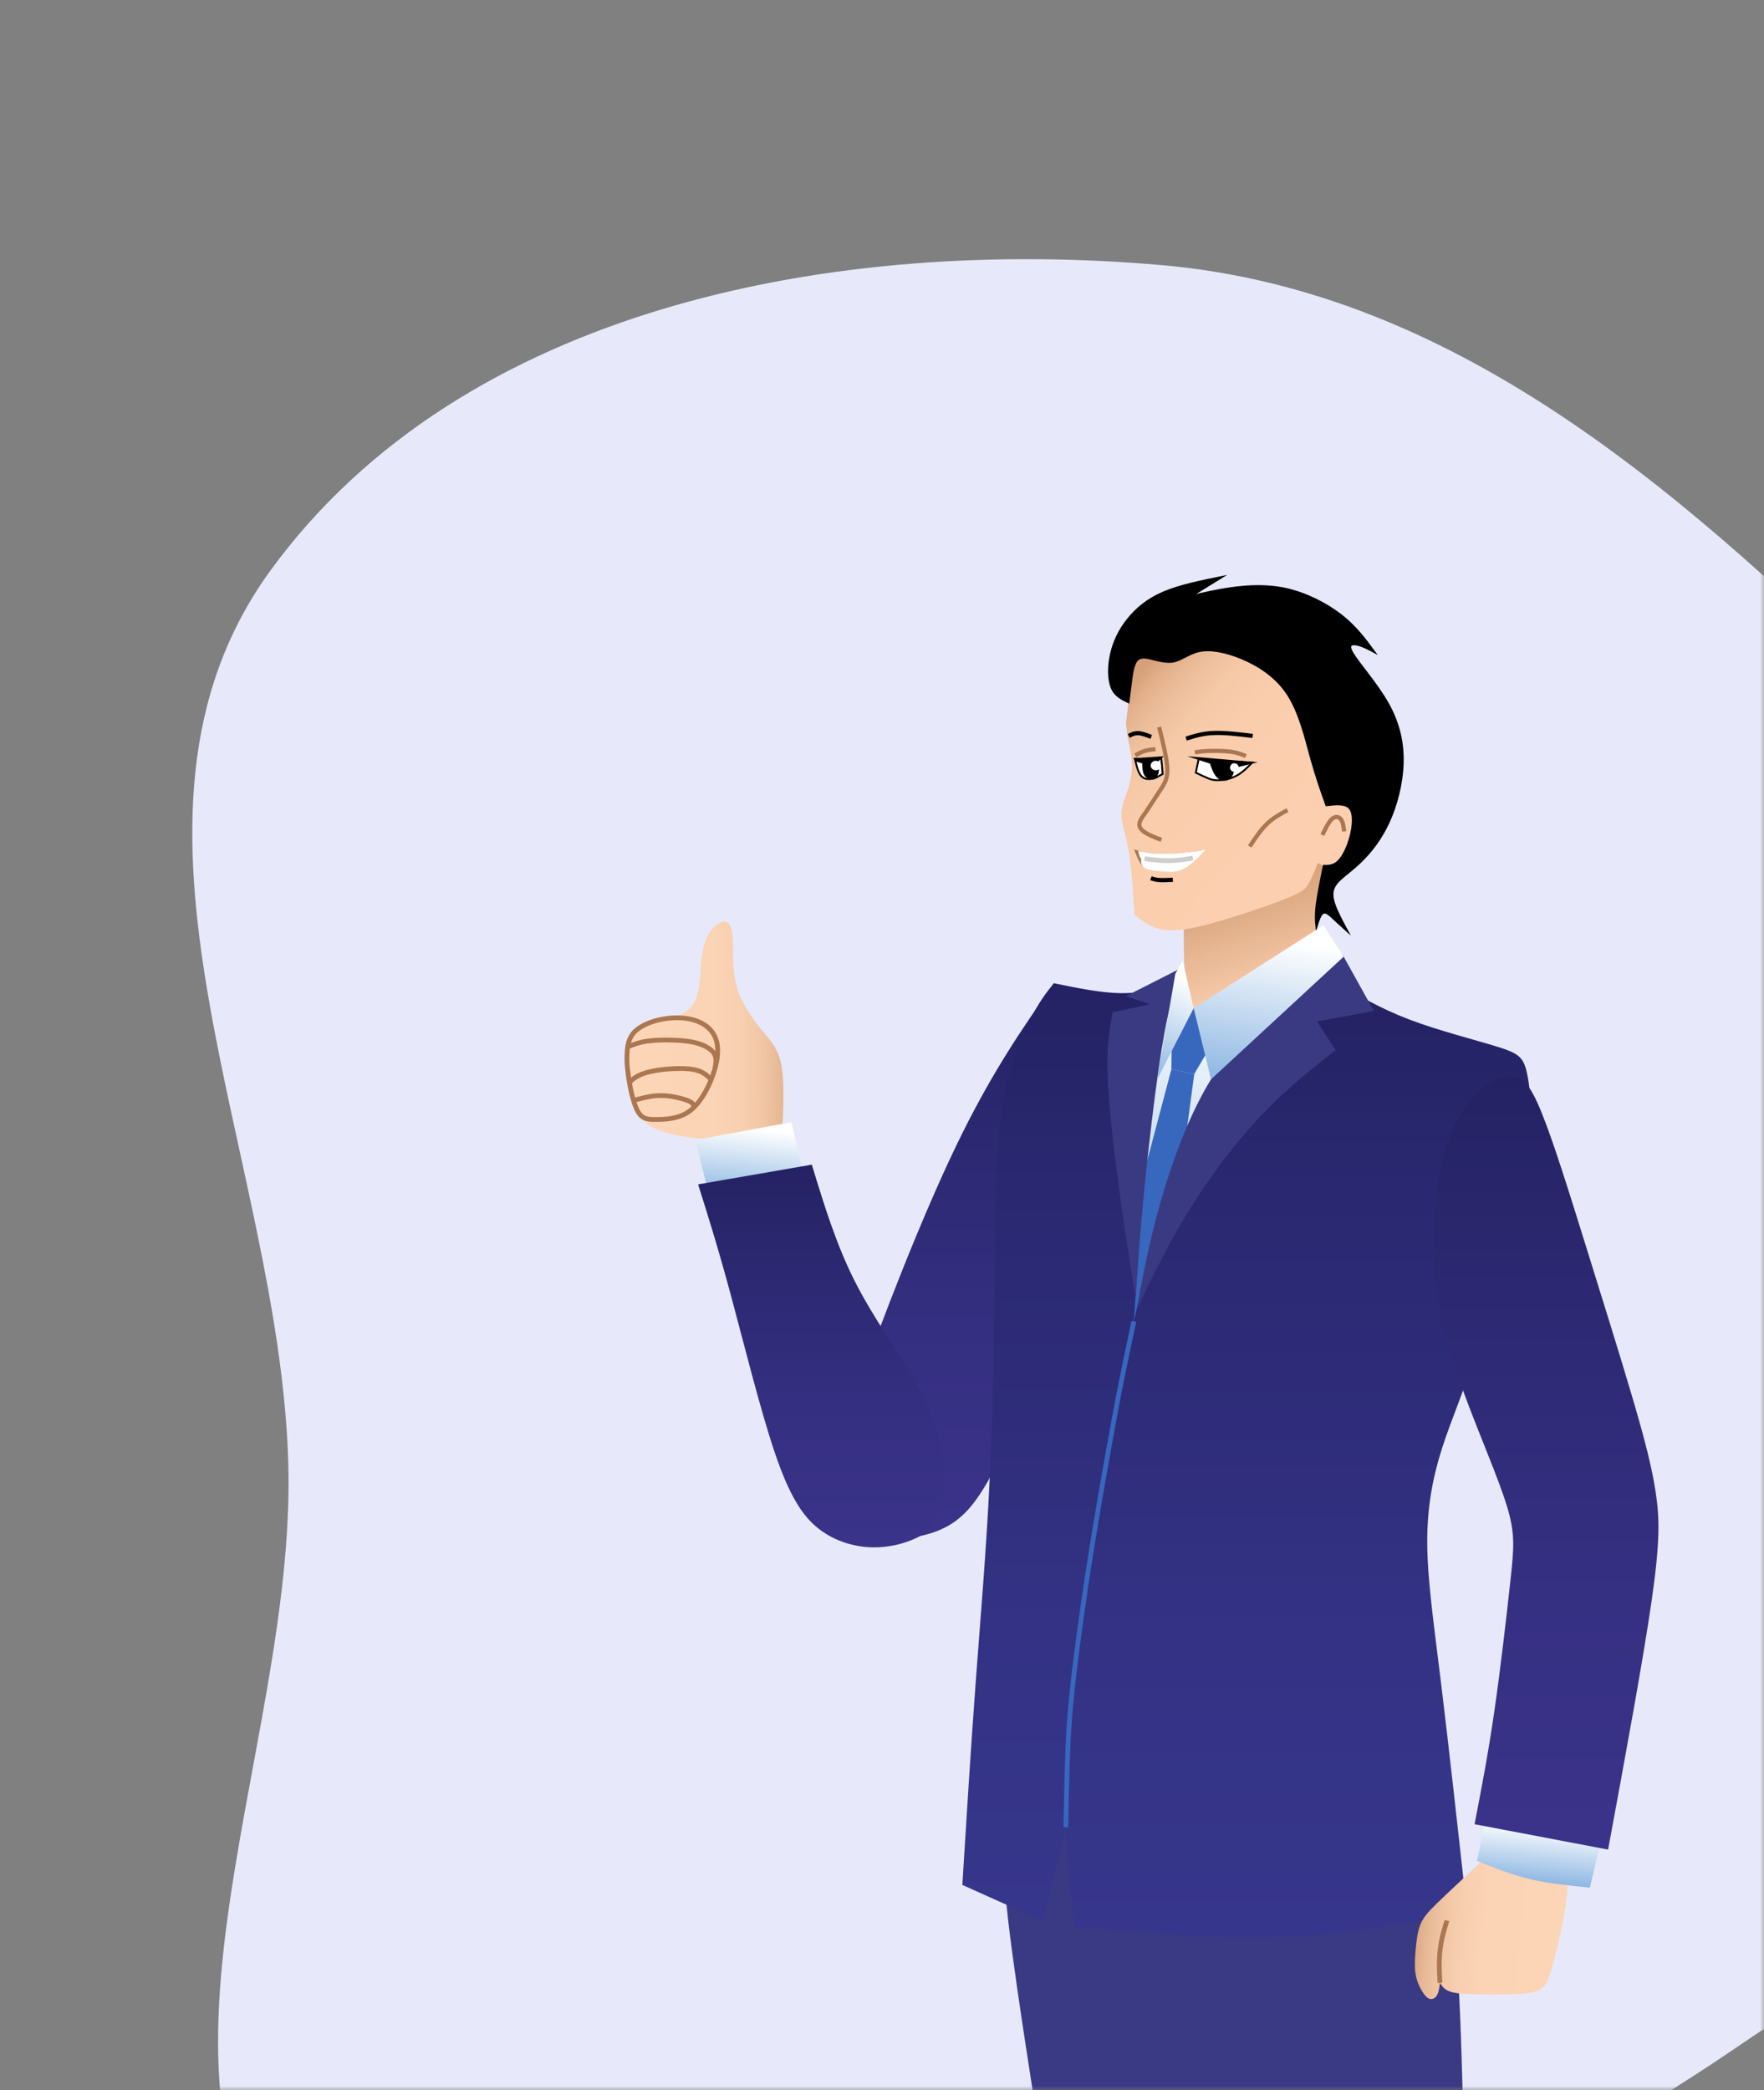 <svg xmlns="http://www.w3.org/2000/svg" width="211" height="250" viewBox="0 0 211 250" fill="none">
  <rect x="0" y="0" width="211" height="250" fill="#808080" stroke="none"/>
  <mask id="mask0_50_957" style="mask-type:alpha" maskUnits="userSpaceOnUse" x="0" y="0" width="212" height="250">
    <rect width="211.029" height="250" fill="#F0F0FB"/>
  </mask>
  <g mask="url(#mask0_50_957)">
    <path fill-rule="evenodd" clip-rule="evenodd" d="M138.995 31.717C174.976 34.884 202.628 60.073 228.397 85.45C254.502 111.156 289.193 138.693 284.584 175.087C280.086 210.611 237.764 224.357 208.254 244.528C186.644 259.299 164.709 269.815 138.995 274.603C104.63 281.002 63.486 300.337 38.142 276.205C12.785 252.059 35.456 210.136 34.486 175.087C33.461 138.054 10.582 98.107 32.385 68.197C55.418 36.599 100.109 28.294 138.995 31.717Z" fill="#E7E9FA"/>
    <path fill-rule="evenodd" clip-rule="evenodd" d="M148.027 125.509C146.859 124.342 144.749 122.632 142.636 120.923C140.085 122.318 137.532 123.717 136.263 127.315C134.994 130.913 135.005 136.712 134.809 143.66C134.614 150.608 134.208 158.709 133.803 166.808C136.771 162.22 139.738 157.632 142.379 151.151C145.019 144.671 147.334 136.299 148.378 131.8C149.421 127.302 149.194 126.676 148.027 125.509Z" fill="url(#paint0_linear_50_957)"/>
    <path fill-rule="evenodd" clip-rule="evenodd" d="M136.553 160.48L132.503 156.656L140.116 127.901L142.854 128.464L138.796 158.65L136.553 160.48Z" fill="#3867BE"/>
    <path fill-rule="evenodd" clip-rule="evenodd" d="M120.207 219.661C119.807 223.172 120.356 228.221 121.107 233.794C121.857 239.368 122.807 245.466 123.757 251.564H174.989C174.789 244.292 174.589 237.019 174.001 231.22C173.414 225.422 172.436 221.098 166.872 218.124C161.307 215.15 151.157 213.526 143.136 212.763C135.114 212.001 129.209 212.101 125.584 213.138C121.958 214.175 120.607 216.149 120.207 219.661Z" fill="#3A3984"/>
    <path fill-rule="evenodd" clip-rule="evenodd" d="M168.63 121.97C172.168 123.307 176.644 124.432 179.156 125.219C181.669 126.006 182.219 126.457 182.644 128.331C183.07 130.206 183.37 133.504 182.357 139.515C181.344 145.527 179.019 154.248 177.081 160.309C175.143 166.37 173.594 169.769 172.481 173.258C171.368 176.748 170.693 180.319 170.718 184.617C170.743 188.916 171.468 193.94 172.381 201.412C173.294 208.884 174.393 218.808 175.493 228.729C168.267 230.053 161.041 231.379 153.215 231.666C145.39 231.952 136.964 231.203 128.537 230.454C127.812 224.431 127.087 218.407 127.612 209.497C128.137 200.587 129.913 188.791 131.863 177.482C133.813 166.173 135.939 155.343 138.601 146.598C141.263 137.854 144.464 131.183 148.102 126.68C151.74 122.177 155.816 119.857 159.892 117.532C162.492 119.082 165.092 120.631 168.63 121.97Z" fill="url(#paint1_linear_50_957)"/>
    <path fill-rule="evenodd" clip-rule="evenodd" d="M126.062 117.608C122.312 122.977 118.562 128.347 114.346 137.108C110.13 145.869 105.447 158.021 102.885 165.293C100.323 172.565 99.879 174.956 100.206 177.353C100.533 179.75 101.629 182.154 103.92 183.263C106.211 184.372 109.693 184.176 112.457 182.983C115.22 181.79 117.259 179.594 120.129 173.238C122.998 166.883 126.695 156.355 129.068 149.822C131.441 143.288 132.488 140.742 132.118 137.675C131.749 134.607 129.961 131.015 128.715 127.583C127.469 124.151 126.768 120.879 126.062 117.608Z" fill="url(#paint2_linear_50_957)"/>
    <path fill-rule="evenodd" clip-rule="evenodd" d="M140.239 117.832C138.314 118.332 136.388 118.832 134.026 118.795C131.663 118.757 128.862 118.182 126.062 117.608C125.136 118.755 124.211 119.906 123.049 122.318C121.886 124.73 120.486 128.402 119.774 133.465C119.062 138.528 119.036 144.974 118.961 152.597C118.886 160.219 118.761 169.017 118.361 177.315C117.961 185.613 117.285 193.409 116.698 201.352C116.11 209.295 115.611 217.379 115.11 225.464L124.787 229.809C125.698 226.088 126.613 222.366 127.482 218.559C127.389 215.847 127.408 212.877 127.607 209.489C128.129 200.579 129.908 188.783 131.858 177.474C133.025 170.708 134.254 164.117 135.624 158.041C135.824 155.16 136.015 152.327 136.209 149.57C136.834 140.672 137.484 132.55 138.159 127.388C138.834 122.227 139.539 120.031 140.239 117.832Z" fill="url(#paint3_linear_50_957)"/>
    <path fill-rule="evenodd" clip-rule="evenodd" d="M135.942 156.672C136.702 152.602 137.463 148.53 138.799 143.845C140.135 139.16 142.049 133.862 144.487 129.713C146.925 125.564 149.887 122.565 152.342 120.507C154.796 118.45 156.743 117.333 158.03 116.433C159.318 115.534 159.943 114.851 160.576 114.167L164.328 120.915L157.539 122.19L159.752 125.602C156.764 127.967 153.775 130.325 150.757 133.529C147.738 136.732 144.687 140.783 142.212 144.781C139.738 148.779 137.84 152.726 135.942 156.672Z" fill="#3A3A83"/>
    <path fill-rule="evenodd" clip-rule="evenodd" d="M140.883 117.327C140.371 118.771 139.957 120.248 139.642 121.747C139.174 123.92 138.698 126.875 138.188 130.786C137.677 134.696 137.132 139.552 136.733 143.764C136.334 147.977 136.082 151.544 135.831 155.112C135.252 151.598 134.675 148.085 134.03 143.429C133.385 138.773 132.673 132.975 132.506 129.06C132.339 125.144 132.712 123.113 133.087 121.081L137.588 120.125L134.665 119.149L141.505 115.685C141.347 116.069 141.192 116.449 140.883 117.327Z" fill="#3A3A83"/>
    <path fill-rule="evenodd" clip-rule="evenodd" d="M179.021 222.015C177.461 222.333 176.922 222.898 175.811 223.954C174.7 225.01 173.016 226.555 171.898 227.645C170.781 228.735 170.228 229.37 169.89 230.226C169.552 231.081 169.427 232.157 169.338 233.165C169.248 234.172 169.193 235.111 169.289 235.897C169.377 236.591 169.594 237.263 169.931 237.876C170.228 238.433 170.573 238.913 170.93 239.064C171.286 239.215 171.655 239.037 171.876 238.666C172.097 238.295 172.17 237.731 172.243 237.167C172.51 237.607 172.777 238.046 173.647 238.281C174.516 238.516 175.989 238.542 177.646 238.559C179.303 238.577 181.157 238.574 182.358 238.457C183.558 238.339 184.111 238.105 184.518 237.773C184.925 237.442 185.188 237.015 185.816 234.697C186.443 232.379 187.438 228.17 187.487 225.665C187.535 223.161 186.637 222.363 184.898 221.994C183.159 221.626 180.586 221.698 179.021 222.015Z" fill="url(#paint4_linear_50_957)"/>
    <path fill-rule="evenodd" clip-rule="evenodd" d="M177.877 216.552C177.477 218.566 177.077 220.581 176.677 222.595C178.733 223.42 180.79 224.247 183.04 224.776C185.29 225.305 187.735 225.545 190.177 225.783L191.829 218.744L177.877 216.552Z" fill="url(#paint5_linear_50_957)"/>
    <path fill-rule="evenodd" clip-rule="evenodd" d="M184.364 132.999C182.927 129.475 181.902 128.401 180.026 128.828C178.151 129.254 175.425 131.174 173.679 135.288C171.933 139.401 171.158 145.697 171.506 151.313C171.853 156.929 173.344 161.864 175.182 166.826C177.02 171.787 179.211 176.774 180.231 180.093C181.252 183.412 181.101 185.061 180.666 189.072C180.231 193.084 179.504 199.457 178.741 204.705C177.979 209.954 177.176 214.077 176.378 218.201L192.352 221.238C194.453 209.86 196.553 198.482 197.569 191.414C198.584 184.347 198.508 181.594 198.058 178.59C197.609 175.587 196.784 172.34 195.295 167.278C193.807 162.217 191.658 155.344 189.658 148.922C187.658 142.499 185.803 136.523 184.364 132.999Z" fill="url(#paint6_linear_50_957)"/>
    <path d="M172.245 237.167C172.197 236.442 172.149 235.718 172.158 234.907C172.161 234.039 172.238 233.173 172.39 232.318C172.552 231.44 172.815 230.579 173.078 229.728" stroke="#AA7751" stroke-width="0.57" stroke-miterlimit="22.93"/>
    <path fill-rule="evenodd" clip-rule="evenodd" d="M91.108 123.198C90.136 122.018 89.155 120.583 88.563 119.229C87.971 117.876 87.767 116.606 87.712 115.125C87.657 113.643 87.749 111.949 87.474 111.048C87.198 110.147 86.556 110.037 85.837 110.516C85.118 110.995 84.326 112.062 84.011 113.946C83.696 115.83 83.853 118.531 82.987 120.009C82.12 121.486 80.225 121.741 78.624 122.129C77.022 122.518 75.708 123.039 75.209 124.491C74.71 125.942 75.026 128.309 75.353 130.072C75.68 131.834 76.02 132.989 76.766 133.841C77.511 134.694 78.659 135.244 80.21 135.633C81.909 136.04 83.65 136.247 85.397 136.251C87.08 136.251 88.495 136.015 89.809 135.88C91.124 135.745 92.341 135.706 93.556 135.672C93.706 132.525 93.856 129.379 93.449 127.343C93.042 125.307 92.077 124.379 91.108 123.198Z" fill="url(#paint7_linear_50_957)"/>
    <path fill-rule="evenodd" clip-rule="evenodd" d="M84.833 143.046L83.181 136.354L94.658 134.225L96.353 141.612L84.833 143.046Z" fill="url(#paint8_linear_50_957)"/>
    <path fill-rule="evenodd" clip-rule="evenodd" d="M97.105 139.309C98.554 144.06 100.003 148.81 102.234 153.229C104.465 157.647 107.481 161.731 109.494 165.323C111.508 168.915 112.523 172.015 112.784 174.724C113.045 177.433 112.552 179.749 112.03 181.217C111.507 182.685 110.954 183.303 109.722 183.912C108.068 184.706 106.253 185.108 104.419 185.085C102.261 185.051 99.855 184.389 97.884 182.825C95.913 181.261 94.377 178.798 92.647 173.672C90.917 168.546 88.995 160.756 87.436 154.977C85.876 149.199 84.691 145.433 83.503 141.667L97.105 139.309Z" fill="url(#paint9_linear_50_957)"/>
    <path fill-rule="evenodd" clip-rule="evenodd" d="M75.847 123.484C76.559 122.709 77.892 122.144 79.305 121.891C80.718 121.638 82.21 121.696 83.384 122.137C84.558 122.579 85.413 123.404 85.717 124.577C86.022 125.751 85.775 127.272 85.181 128.851C84.587 130.43 83.644 132.066 82.449 132.928C81.254 133.791 79.805 133.877 78.816 133.899C77.826 133.922 77.296 133.879 76.894 133.62C76.493 133.361 76.219 132.884 75.983 132.256C75.731 131.543 75.534 130.811 75.395 130.067C75.24 129.285 75.127 128.503 75.061 127.864C74.991 127.241 74.973 126.613 75.008 125.986C75.044 125.245 75.135 124.259 75.847 123.484Z" stroke="#AB7751" stroke-width="0.57" stroke-miterlimit="22.93"/>
    <path fill-rule="evenodd" clip-rule="evenodd" d="M141.614 109.978C141.588 112.078 141.561 114.179 141.728 116.449C141.895 118.719 142.255 121.157 142.616 123.594C145.915 122.68 149.213 121.769 151.867 120.499C154.52 119.228 156.53 117.612 158.539 115.992C158.083 114.702 157.627 113.413 157.455 111.964C157.283 110.516 157.393 108.909 157.643 107.233C157.892 105.557 158.28 103.807 158.668 102.069C156.034 102.318 153.4 102.568 150.977 103.489C148.555 104.41 146.347 106.004 144.822 107.198C143.705 108.068 142.634 108.995 141.614 109.978Z" fill="url(#paint10_linear_50_957)"/>
    <path fill-rule="evenodd" clip-rule="evenodd" d="M145.592 123.777L142.854 128.463L140.116 127.901L140.169 122.377L142.78 120.597L145.592 123.777Z" fill="#3867BE"/>
    <path fill-rule="evenodd" clip-rule="evenodd" d="M135.549 79.42L134.67 86.552C134.757 87.237 134.838 87.923 134.995 88.742C135.153 89.56 135.386 90.51 135.398 91.507C135.41 92.505 135.203 93.548 134.876 94.532C134.549 95.515 134.1 96.444 134.125 97.486C134.15 98.529 134.647 99.697 134.994 101.707C135.342 103.717 135.516 106.569 135.699 109.423C136.522 110.079 137.351 110.735 138.495 111.068C139.639 111.402 141.119 111.416 143.972 110.703C146.826 109.991 151.051 108.558 153.373 107.666C155.694 106.774 156.102 106.423 156.492 105.772C156.883 105.121 157.252 104.17 157.623 103.218C158.244 103.566 158.866 103.913 159.622 103.42C160.379 102.926 161.274 101.595 161.717 100.327C162.159 99.059 162.152 97.857 161.832 97.111C161.513 96.365 160.876 96.075 160.247 96.079C159.617 96.082 158.991 96.379 158.472 95.35C157.953 94.321 157.54 91.966 157.198 89.614C156.857 87.263 156.59 84.921 155.807 83.009C155.025 81.097 153.743 79.616 151.776 78.547C149.81 77.479 147.163 76.823 145.029 76.403C142.894 75.982 141.273 75.794 140.1 75.901C138.927 76.008 138.204 76.407 137.52 77.041C136.836 77.676 136.195 78.549 135.549 79.42Z" fill="url(#paint11_linear_50_957)"/>
    <path d="M138.649 86.968C139.095 88.779 139.542 90.59 139.62 91.762C139.697 92.934 139.406 93.47 139.115 94.004L137.068 97.133C136.66 97.684 136.252 98.235 136.28 98.686C136.308 99.137 136.773 99.485 137.287 99.763C137.815 100.032 138.363 100.262 138.924 100.451" stroke="#AB7751" stroke-width="0.5" stroke-miterlimit="22.93"/>
    <path d="M137.667 105.047C137.988 105.166 138.324 105.239 138.665 105.264C139.099 105.296 139.694 105.264 140.288 105.232" stroke="black" stroke-width="0.5" stroke-miterlimit="22.93"/>
    <path fill-rule="evenodd" clip-rule="evenodd" d="M135.759 90.787C135.89 91.354 136.019 91.921 136.205 92.333C136.39 92.745 136.622 93.001 136.936 93.115C137.25 93.23 137.641 93.192 137.907 93.135C138.112 93.092 138.309 93.014 138.488 92.904L139.073 92.577C139.031 92.088 138.986 91.598 138.958 91.274C138.93 90.95 138.907 90.784 138.887 90.621C138.495 90.695 138.1 90.743 137.702 90.765C137.18 90.787 136.47 90.787 135.759 90.787Z" fill="white" stroke="black" stroke-width="0.22" stroke-miterlimit="22.93"/>
    <path fill-rule="evenodd" clip-rule="evenodd" d="M138.916 90.582C138.245 90.629 137.574 90.678 137.048 90.713C136.522 90.748 136.14 90.767 135.759 90.787C135.843 90.895 135.953 90.981 136.079 91.038C136.287 91.115 136.502 91.173 136.721 91.212C136.74 91.61 136.758 92.009 136.833 92.311C136.883 92.572 137.028 92.806 137.24 92.966C137.441 93.112 137.711 93.198 137.95 93.111C138.19 93.024 138.396 92.768 138.479 92.385C138.563 92.002 138.52 91.494 138.479 90.985L138.916 90.582Z" fill="black" stroke="black" stroke-width="0.22" stroke-miterlimit="22.93"/>
    <path d="M142.929 89.998C143.444 89.901 143.965 89.845 144.488 89.828C145.251 89.798 146.38 89.808 147.197 89.915C148.013 90.023 148.519 90.232 149.023 90.437" stroke="#AB7751" stroke-width="0.5" stroke-miterlimit="22.93"/>
    <path fill-rule="evenodd" clip-rule="evenodd" d="M149.778 91.229C149.351 91.659 148.924 92.088 148.474 92.42C148.046 92.745 147.56 92.986 147.042 93.133C146.56 93.263 146.063 93.327 145.564 93.325C145.202 93.325 144.843 93.249 144.513 93.1C144.117 92.941 143.577 92.681 143.035 92.423L143.39 90.724C144.104 90.796 144.817 90.869 145.489 90.931C146.16 90.994 146.788 91.048 147.496 91.096C148.204 91.145 148.992 91.187 149.778 91.229Z" fill="white" stroke="black" stroke-width="0.22" stroke-miterlimit="22.93"/>
    <path fill-rule="evenodd" clip-rule="evenodd" d="M142.957 90.647L145.533 90.867L149.778 91.229C149.068 91.403 148.358 91.568 147.999 91.664C147.64 91.759 147.629 91.772 147.619 91.787C147.532 92.182 147.439 92.576 147.253 92.847C147.17 92.974 147.057 93.078 146.925 93.153C146.793 93.227 146.646 93.27 146.494 93.277C146.188 93.278 145.893 93.159 145.673 92.946C145.441 92.731 145.276 92.424 145.146 92.129C145.015 91.833 144.919 91.543 144.823 91.254L142.957 90.647Z" fill="black" stroke="black" stroke-width="0.22" stroke-miterlimit="22.93"/>
    <path fill-rule="evenodd" clip-rule="evenodd" d="M147.643 91.405C147.725 91.403 147.804 91.426 147.873 91.469C147.941 91.513 147.995 91.576 148.027 91.651C148.06 91.725 148.069 91.808 148.055 91.887C148.041 91.967 148.003 92.041 147.946 92.1C147.89 92.158 147.818 92.198 147.738 92.216C147.659 92.233 147.576 92.226 147.501 92.196C147.425 92.167 147.36 92.115 147.314 92.049C147.268 91.982 147.242 91.903 147.241 91.822C147.239 91.713 147.28 91.608 147.356 91.53C147.431 91.452 147.535 91.407 147.643 91.405Z" fill="white" stroke="white" stroke-width="0.22" stroke-miterlimit="22.93"/>
    <path fill-rule="evenodd" clip-rule="evenodd" d="M138.244 91.111C138.526 91.107 138.757 91.308 138.766 91.56C138.775 91.812 138.547 92.019 138.266 92.024C137.985 92.028 137.753 91.827 137.744 91.575C137.736 91.323 137.967 91.118 138.244 91.111Z" fill="white" stroke="white" stroke-width="0.22" stroke-miterlimit="22.93"/>
    <path d="M135.804 90.364C136.139 90.145 136.498 89.967 136.876 89.834C137.277 89.707 137.745 89.656 138.208 89.603" stroke="#AB7751" stroke-width="0.5" stroke-miterlimit="22.93"/>
    <path d="M141.874 88.351C142.853 88.041 143.835 87.728 145.163 87.676C146.49 87.624 148.163 87.823 149.837 88.024" stroke="black" stroke-width="0.5" stroke-miterlimit="22.93"/>
    <path d="M137.703 88.141C137.147 87.929 136.591 87.717 136.143 87.698C135.696 87.678 135.354 87.852 135.013 88.026" stroke="black" stroke-width="0.5" stroke-miterlimit="22.93"/>
    <path d="M160.786 99.449C160.711 98.885 160.637 98.319 160.392 97.999C160.147 97.679 159.729 97.599 159.331 97.953C158.933 98.308 158.549 99.094 158.172 99.881" stroke="#AB7751" stroke-width="0.5" stroke-miterlimit="22.93"/>
    <path d="M154.006 96.899C153.152 97.362 152.298 97.823 151.544 98.55C150.791 99.278 150.136 100.263 149.482 101.251" stroke="#AB7751" stroke-width="0.5" stroke-miterlimit="22.93"/>
    <path fill-rule="evenodd" clip-rule="evenodd" d="M134.985 84.005C134.177 83.621 133.368 83.238 132.964 82.252C132.56 81.265 132.559 79.677 132.892 78.199C133.237 76.698 133.921 75.295 134.892 74.098C135.889 72.842 137.22 71.697 139.16 70.866C141.099 70.035 143.65 69.517 146.202 69L142.432 71.327C143.948 70.958 145.463 70.589 147.367 70.33C149.271 70.071 151.561 69.924 153.909 70.459C156.256 70.995 158.658 72.214 160.419 73.588C162.181 74.962 163.302 76.491 164.424 78.02C163.783 77.672 163.142 77.325 162.471 77.151C161.8 76.977 161.098 76.977 161.818 78.178C162.539 79.379 164.682 81.781 166.013 84.145C167.343 86.51 167.861 88.838 167.787 91.294C167.713 93.749 167.048 96.334 166.086 98.405C165.262 100.187 164.108 101.798 162.687 103.153C161.504 104.283 160.395 104.978 159.841 105.702C159.287 106.426 159.286 107.161 159.603 108.115C159.919 109.068 160.552 110.237 161.185 111.406C160.664 110.939 160.142 110.472 159.639 109.999C159.137 109.525 158.658 109.043 158.299 109.193C157.94 109.344 157.702 110.116 157.465 110.892L157.432 110.553C157.398 110.214 157.33 109.535 157.476 108.314C157.622 107.093 157.982 105.329 158.341 103.566C158.915 103.57 159.489 103.574 160.052 103.034C160.616 102.494 161.17 101.41 161.511 100.135C161.853 98.86 161.984 97.395 161.471 96.727C160.959 96.059 159.804 96.189 158.649 96.318C158.048 94.637 157.448 92.956 156.796 90.601C156.145 88.246 155.443 85.213 154.019 83.04C152.596 80.867 150.455 79.544 148.494 78.731C146.533 77.918 144.762 77.613 143.451 77.886C142.141 78.159 141.289 79.008 140.206 79.154C139.122 79.3 137.808 78.743 136.994 78.669C136.18 78.596 135.869 79.007 135.664 79.613C135.458 80.22 135.359 81.025 135.265 81.786C135.172 82.546 135.075 83.282 134.985 84.005Z" fill="black" stroke="black" stroke-width="0.22" stroke-miterlimit="22.93"/>
    <path fill-rule="evenodd" clip-rule="evenodd" d="M141.457 114.88L142.78 120.597L138.412 129.105L140.585 116.492L141.457 114.88Z" fill="url(#paint12_linear_50_957)"/>
    <path fill-rule="evenodd" clip-rule="evenodd" d="M142.78 120.597L144.853 129.104L160.723 114.431L158.301 110.672L142.78 120.597Z" fill="url(#paint13_linear_50_957)"/>
    <path d="M135.628 158.044C135.16 160.253 134.692 162.462 134.314 164.308C133.936 166.154 133.649 167.639 133.219 169.987C132.788 172.336 132.216 175.549 131.759 178.178C131.302 180.807 130.962 182.871 130.675 184.642C130.388 186.412 130.153 187.911 129.903 189.608C129.652 191.304 129.381 193.202 129.142 194.936C128.903 196.67 128.707 198.239 128.546 199.565C128.386 200.891 128.266 201.98 128.132 203.366C127.998 204.752 127.849 206.439 127.739 209.022C127.628 211.605 127.558 215.084 127.487 218.563" stroke="#3867BE" stroke-width="0.57" stroke-miterlimit="22.93"/>
    <path fill-rule="evenodd" clip-rule="evenodd" d="M136.138 102.056C136.482 102.16 136.833 102.24 137.188 102.294C137.703 102.363 138.221 102.404 138.741 102.416C139.388 102.439 140.035 102.424 140.68 102.371C141.463 102.309 142.439 102.188 143.416 102.067C142.951 102.533 142.486 103.001 141.986 103.351C141.486 103.701 140.95 103.934 140.379 103.992C139.807 104.049 139.2 103.933 138.616 103.887C138.033 103.842 137.474 103.87 137.065 103.577C136.657 103.284 136.398 102.67 136.138 102.056Z" fill="#AA7751" stroke="#AA7751" stroke-width="0.57" stroke-miterlimit="22.93"/>
    <path fill-rule="evenodd" clip-rule="evenodd" d="M136.853 103.381C136.797 103.258 136.767 103.125 136.766 102.989C136.766 102.863 136.792 102.765 137.063 102.724C137.333 102.682 137.845 102.696 138.428 102.717C139.01 102.737 139.655 102.763 140.313 102.726C140.926 102.687 141.536 102.606 142.139 102.483C142.527 102.402 142.911 102.301 143.288 102.179C143.177 102.31 143.058 102.435 142.934 102.554C142.747 102.736 142.456 103.002 142.205 103.2C142 103.364 141.78 103.509 141.548 103.633C141.372 103.727 141.187 103.806 140.997 103.869C140.822 103.925 140.642 103.967 140.461 103.996C140.294 104.022 140.125 104.03 139.957 104.022C139.75 104.015 139.472 103.994 139.262 103.976C139.051 103.958 138.904 103.943 138.689 103.925C138.473 103.906 138.188 103.887 137.961 103.861C137.78 103.844 137.602 103.809 137.428 103.759C137.306 103.721 137.19 103.669 137.08 103.604C136.984 103.555 136.904 103.477 136.853 103.381Z" fill="white" stroke="white" stroke-width="0.57" stroke-miterlimit="22.93"/>
    <path fill-rule="evenodd" clip-rule="evenodd" d="M136.53 102.163C136.582 102.36 136.634 102.558 136.903 102.693C137.171 102.829 137.657 102.9 138.32 102.95C139.098 103.015 139.88 103.005 140.655 102.919C141.487 102.815 142.307 102.581 143.136 102.347L143.416 102.067C143.031 102.114 142.646 102.161 142.28 102.203C141.914 102.246 141.568 102.284 141.187 102.318C140.807 102.352 140.393 102.383 140.032 102.4C139.671 102.416 139.362 102.42 139.027 102.414C138.691 102.408 138.331 102.392 138.016 102.37C137.7 102.348 137.446 102.321 137.207 102.283C136.968 102.245 136.749 102.207 136.53 102.163Z" fill="white" stroke="white" stroke-width="0.57" stroke-miterlimit="22.93"/>
    <path d="M136.903 102.693C137.298 102.754 137.693 102.815 138.158 102.867C138.674 102.925 139.193 102.954 139.713 102.954C140.256 102.948 140.799 102.912 141.338 102.845C141.836 102.785 142.26 102.709 142.684 102.633" stroke="#CECECE" stroke-width="0.57" stroke-miterlimit="22.93"/>
    <path d="M75.078 125.223C75.784 124.931 76.491 124.638 77.686 124.498C78.881 124.358 80.55 124.373 81.764 124.493C82.977 124.612 83.73 124.84 84.332 125.139C84.934 125.438 85.381 125.82 85.549 126.285C85.717 126.75 85.617 127.301 85.512 127.85" stroke="#AB7751" stroke-width="0.57" stroke-miterlimit="22.93"/>
    <path d="M85.069 129.138C84.555 128.612 84.039 128.086 82.759 127.895C81.479 127.704 79.437 127.85 78.108 128.11C76.778 128.371 76.166 128.749 75.812 129.003C75.459 129.257 75.384 129.394 75.297 129.531" stroke="#AB7751" stroke-width="0.57" stroke-miterlimit="22.93"/>
    <path d="M75.773 131.626C76.661 131.386 77.549 131.146 78.391 131.07C79.193 131.006 80.001 131.06 80.787 131.231C81.545 131.383 82.265 131.601 82.622 131.819C82.978 132.037 82.984 132.253 82.985 132.476" stroke="#AB7751" stroke-width="0.57" stroke-miterlimit="22.93"/>
  </g>
  <defs>
    <linearGradient id="paint0_linear_50_957" x1="126.729" y1="167.171" x2="148.448" y2="118.962" gradientUnits="userSpaceOnUse">
      <stop stop-color="#84B1E0"/>
      <stop offset="0.77" stop-color="#E1ECF8"/>
      <stop offset="1" stop-color="white"/>
    </linearGradient>
    <linearGradient id="paint1_linear_50_957" x1="155.236" y1="231.725" x2="155.236" y2="117.532" gradientUnits="userSpaceOnUse">
      <stop stop-color="#36368C"/>
      <stop offset="0.31" stop-color="#333285"/>
      <stop offset="0.78" stop-color="#2A2870"/>
      <stop offset="1" stop-color="#242264"/>
    </linearGradient>
    <linearGradient id="paint2_linear_50_957" x1="116.152" y1="183.99" x2="116.152" y2="117.608" gradientUnits="userSpaceOnUse">
      <stop stop-color="#3A338A"/>
      <stop offset="0.32" stop-color="#363083"/>
      <stop offset="0.8" stop-color="#2A276E"/>
      <stop offset="1" stop-color="#242264"/>
    </linearGradient>
    <linearGradient id="paint3_linear_50_957" x1="127.674" y1="229.813" x2="127.674" y2="117.608" gradientUnits="userSpaceOnUse">
      <stop stop-color="#36368C"/>
      <stop offset="0.31" stop-color="#333285"/>
      <stop offset="0.78" stop-color="#2A2870"/>
      <stop offset="1" stop-color="#242264"/>
    </linearGradient>
    <linearGradient id="paint4_linear_50_957" x1="186.208" y1="231.233" x2="168.874" y2="229.722" gradientUnits="userSpaceOnUse">
      <stop stop-color="#FCD5B7"/>
      <stop offset="0.5" stop-color="#FBD3B5"/>
      <stop offset="0.67" stop-color="#F7CEAE"/>
      <stop offset="0.8" stop-color="#EFC4A3"/>
      <stop offset="0.9" stop-color="#E5B692"/>
      <stop offset="0.99" stop-color="#D8A47C"/>
      <stop offset="1" stop-color="#D6A179"/>
    </linearGradient>
    <linearGradient id="paint5_linear_50_957" x1="183.789" y1="225.778" x2="184.642" y2="216.424" gradientUnits="userSpaceOnUse">
      <stop stop-color="#84B1E0"/>
      <stop offset="0.81" stop-color="white"/>
      <stop offset="1" stop-color="white"/>
    </linearGradient>
    <linearGradient id="paint6_linear_50_957" x1="184.894" y1="221.236" x2="184.894" y2="128.738" gradientUnits="userSpaceOnUse">
      <stop stop-color="#3A338A"/>
      <stop offset="0.32" stop-color="#363083"/>
      <stop offset="0.8" stop-color="#2A276E"/>
      <stop offset="1" stop-color="#242264"/>
    </linearGradient>
    <linearGradient id="paint7_linear_50_957" x1="75.437" y1="123.293" x2="95.711" y2="123.195" gradientUnits="userSpaceOnUse">
      <stop stop-color="#FCD5B7"/>
      <stop offset="0.5" stop-color="#FBD3B5"/>
      <stop offset="0.67" stop-color="#F7CEAE"/>
      <stop offset="0.8" stop-color="#EFC4A3"/>
      <stop offset="0.9" stop-color="#E5B692"/>
      <stop offset="0.99" stop-color="#D8A47C"/>
      <stop offset="1" stop-color="#D6A179"/>
    </linearGradient>
    <linearGradient id="paint8_linear_50_957" x1="89.246" y1="144.186" x2="90.377" y2="132.895" gradientUnits="userSpaceOnUse">
      <stop stop-color="#84B1E0"/>
      <stop offset="0.81" stop-color="white"/>
      <stop offset="1" stop-color="white"/>
    </linearGradient>
    <linearGradient id="paint9_linear_50_957" x1="98.181" y1="185.086" x2="98.181" y2="139.309" gradientUnits="userSpaceOnUse">
      <stop stop-color="#3A338A"/>
      <stop offset="0.32" stop-color="#363083"/>
      <stop offset="0.8" stop-color="#2A276E"/>
      <stop offset="1" stop-color="#242264"/>
    </linearGradient>
    <linearGradient id="paint10_linear_50_957" x1="152.644" y1="119.092" x2="148.433" y2="105.91" gradientUnits="userSpaceOnUse">
      <stop stop-color="#FBCFAF"/>
      <stop offset="1" stop-color="#D6A179"/>
    </linearGradient>
    <linearGradient id="paint11_linear_50_957" x1="152.714" y1="101.674" x2="132.975" y2="84.402" gradientUnits="userSpaceOnUse">
      <stop stop-color="#FBCFAF"/>
      <stop offset="0.51" stop-color="#FACDAD"/>
      <stop offset="0.69" stop-color="#F5C8A6"/>
      <stop offset="0.82" stop-color="#EDBE9B"/>
      <stop offset="0.93" stop-color="#E2AF8A"/>
      <stop offset="1" stop-color="#D6A179"/>
    </linearGradient>
    <linearGradient id="paint12_linear_50_957" x1="136.452" y1="129.267" x2="143.647" y2="114.505" gradientUnits="userSpaceOnUse">
      <stop stop-color="#84B1E0"/>
      <stop offset="0.81" stop-color="white"/>
      <stop offset="1" stop-color="white"/>
    </linearGradient>
    <linearGradient id="paint13_linear_50_957" x1="149.63" y1="131.298" x2="153.21" y2="108.008" gradientUnits="userSpaceOnUse">
      <stop stop-color="#84B1E0"/>
      <stop offset="0.81" stop-color="white"/>
      <stop offset="1" stop-color="white"/>
    </linearGradient>
  </defs>
</svg>